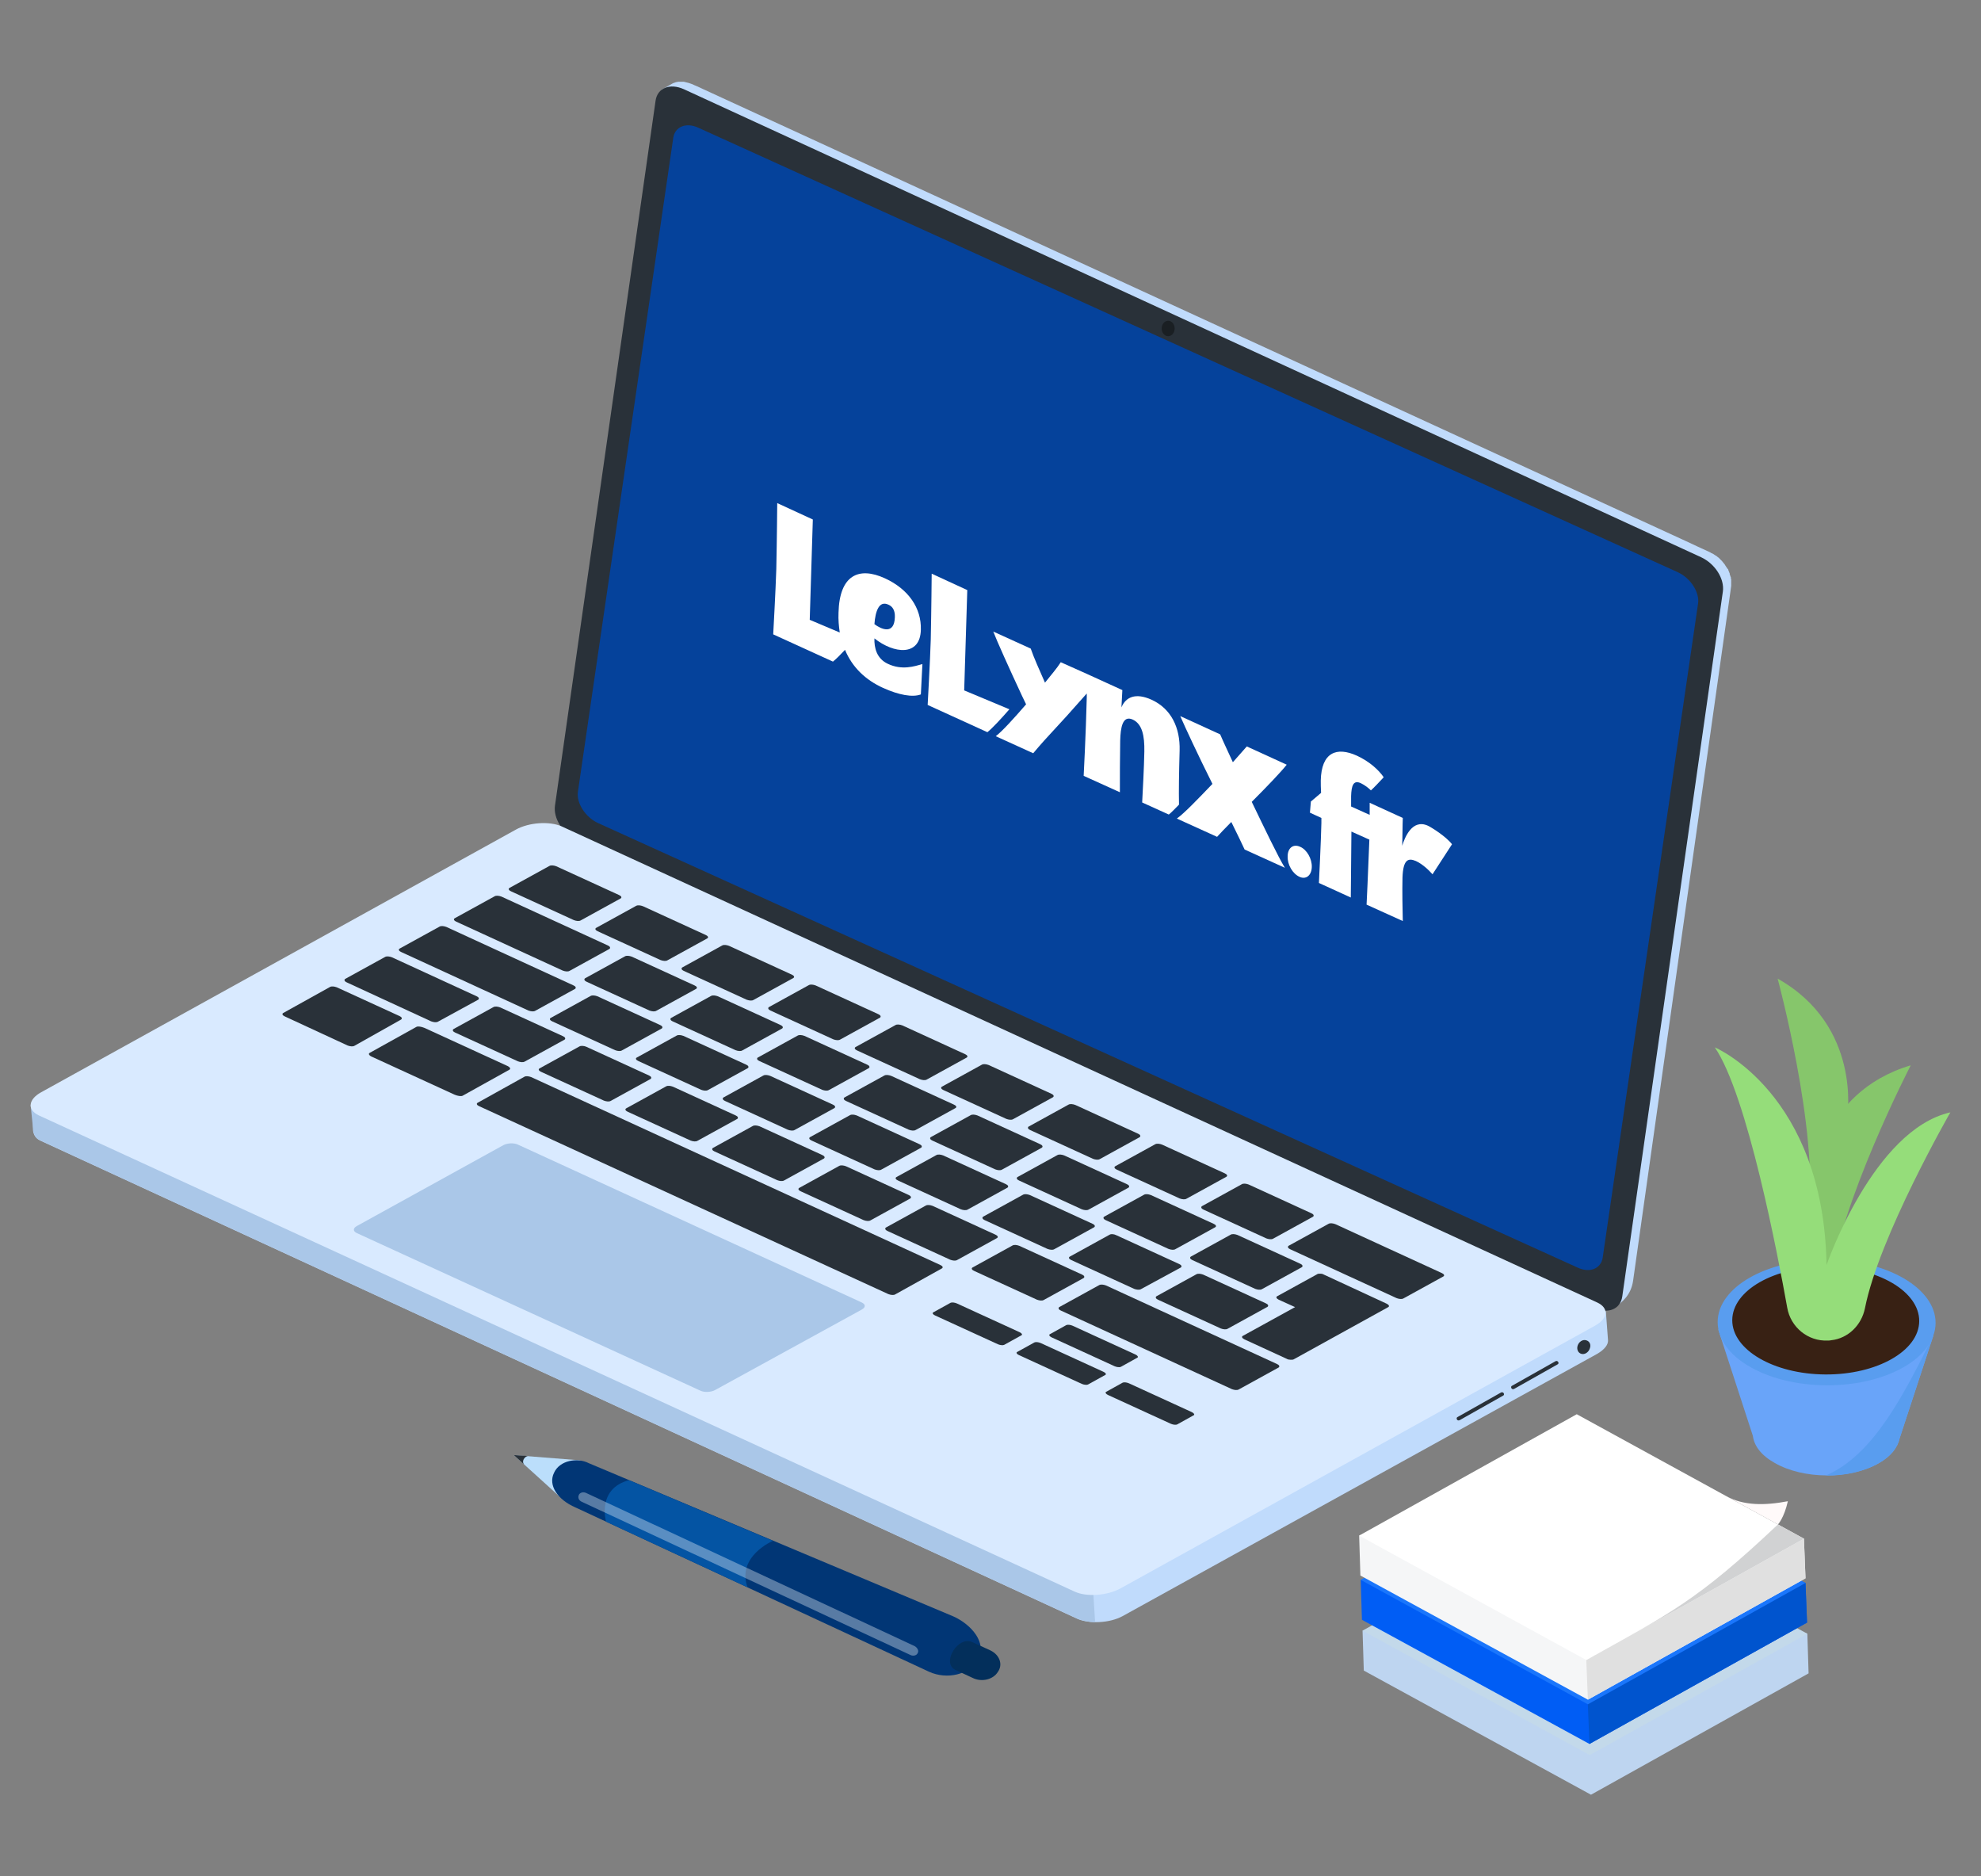 <?xml version="1.0" encoding="utf-8"?>
<!-- Generator: Adobe Illustrator 25.2.1, SVG Export Plug-In . SVG Version: 6.00 Build 0)  -->
<!DOCTYPE svg PUBLIC "-//W3C//DTD SVG 1.1//EN" "http://www.w3.org/Graphics/SVG/1.1/DTD/svg11.dtd">
<svg version="1.1" id="Calque_1" xmlns:x="http://ns.adobe.com/Extensibility/1.0/" xmlns:i="http://ns.adobe.com/AdobeIllustrator/10.0/" xmlns:graph="http://ns.adobe.com/Graphs/1.0/"
	 xmlns="http://www.w3.org/2000/svg" xmlns:xlink="http://www.w3.org/1999/xlink" x="0px" y="0px" viewBox="0 0 640 606"
	 style="enable-background:new 0 0 640 606;" xml:space="preserve">
<rect x="0" y="0" width="640" height="606" fill="#808080" stroke="none"/>
<style type="text/css">
	.st0{fill:#1B57A5;}
	.st1{fill:#005DF5;}
	.st2{fill:#293339;}
	.st3{fill:#55AAF8;}
	.st4{fill:#1456A4;}
	.st5{fill:#293239;}
	.st6{fill:#005ADD;}
	.st7{fill:#FFFFFF;}
	.st8{fill:#F79C43;}
	.st9{fill:none;}
	.st10{fill:#004DAA;}
	.st11{fill:#163D60;}
	.st12{fill:#113C60;}
	.st13{fill:#004EBF;}
	.st14{fill:#49AAF2;}
	.st15{fill:#39A2EA;}
	.st16{fill:#108FDD;}
	.st17{fill:#1C8FE5;}
	.st18{fill:#32A4EA;}
	.st19{fill:#C9C9C9;}
	.st20{fill:#07439B;}
	.st21{fill:#E9F0FF;}
	.st22{fill:#033A7C;}
	.st23{fill:#18437F;}
	.st24{fill:#4F5154;}
	.st25{fill:#FFCBB6;}
	.st26{fill:#121619;}
	.st27{fill:#313435;}
	.st28{fill:#FF8066;}
	.st29{fill:#946262;}
	.st30{fill:#F7C1AD;}
	.st31{fill:#7C7C7C;}
	.st32{fill:#8BD16D;}
	.st33{fill:#69A4F9;}
	.st34{fill:#599DEF;}
	.st35{fill:#382114;}
	.st36{fill:#95DD7A;}
	.st37{fill:#A8C9ED;}
	.st38{fill:#EBF3FF;}
	.st39{fill:none;stroke:#FFFFFF;stroke-width:2.832;stroke-miterlimit:10;}
	.st40{fill:#E6F0FF;}
	.st41{fill:#6899E3;}
	.st42{fill:#DE6C6C;}
	.st43{fill:#EAF0F9;}
	.st44{fill:#C0C6CE;}
	.st45{fill:#C49174;}
	.st46{fill:#232728;}
	.st47{fill:#ACAFF2;}
	.st48{fill:#424649;}
	.st49{fill:#359FEF;}
	.st50{fill:#B78369;}
	.st51{fill:#00307D;}
	.st52{fill:#FDFDFD;}
	.st53{fill:#76B3E5;}
	.st54{fill:#BED5F0;}
	.st55{fill:none;stroke:#C9C9C9;stroke-linecap:round;stroke-linejoin:round;stroke-miterlimit:10;}
	.st56{fill:none;stroke:#FFFFFF;stroke-linecap:round;stroke-linejoin:round;stroke-miterlimit:10;}
	.st57{fill:#936262;}
	.st58{fill:#B78369;stroke:#B78369;stroke-width:0.25;stroke-miterlimit:10;}
	.st59{fill:#313435;stroke:#313435;stroke-width:0.25;stroke-miterlimit:10;}
	.st60{fill:#86C66B;}
	.st61{fill:#C0DBFC;}
	.st62{fill:#293139;}
	.st63{fill:#05429B;}
	.st64{fill:#AAC7E8;}
	.st65{fill:#D9EAFF;}
	.st66{fill:#1A1F23;}
	.st67{fill:#BBDEFB;}
	.st68{fill:#013675;}
	.st69{fill:#032F5B;}
	.st70{fill:#0454A3;}
	.st71{opacity:0.34;fill:#FFFFFF;}
	.st72{fill:#C3D9EA;}
	.st73{fill:#0054CE;}
	.st74{fill:#1A76FC;}
	.st75{fill:#F5F6F7;}
	.st76{fill:#E0E0E0;}
	.st77{fill:#D1D2D3;}
	.st78{fill:#FFFAFA;}
	.st79{fill:#3E4A56;}
	.st80{clip-path:url(#SVGID_2_);}
	.st81{clip-path:url(#SVGID_4_);fill:#BBDEFB;}
	.st82{clip-path:url(#SVGID_6_);}
	.st83{clip-path:url(#SVGID_8_);fill:#293139;}
	.st84{clip-path:url(#SVGID_10_);}
	.st85{clip-path:url(#SVGID_12_);fill:#013675;}
	.st86{clip-path:url(#SVGID_14_);}
	.st87{clip-path:url(#SVGID_16_);fill:#032F5B;}
	.st88{clip-path:url(#SVGID_18_);}
	.st89{clip-path:url(#SVGID_20_);fill:#0454A3;}
	.st90{clip-path:url(#SVGID_22_);}
	.st91{clip-path:url(#SVGID_24_);fill:#FFFFFF;}
	.st92{clip-path:url(#SVGID_26_);}
	.st93{clip-path:url(#SVGID_28_);fill:#BED5F0;}
	.st94{clip-path:url(#SVGID_30_);}
	.st95{clip-path:url(#SVGID_32_);fill:#A4BFD8;}
	.st96{clip-path:url(#SVGID_34_);}
	.st97{clip-path:url(#SVGID_36_);fill:#C3D9EA;}
	.st98{clip-path:url(#SVGID_38_);}
	.st99{clip-path:url(#SVGID_40_);fill:#005DF5;}
	.st100{clip-path:url(#SVGID_42_);}
	.st101{clip-path:url(#SVGID_44_);fill:#0054CE;}
	.st102{clip-path:url(#SVGID_46_);}
	.st103{clip-path:url(#SVGID_48_);fill:#1A76FC;}
	.st104{clip-path:url(#SVGID_50_);}
	.st105{clip-path:url(#SVGID_52_);fill:#F5F6F7;}
	.st106{clip-path:url(#SVGID_54_);}
	.st107{clip-path:url(#SVGID_56_);fill:#E0E0E0;}
	.st108{clip-path:url(#SVGID_58_);}
	.st109{clip-path:url(#SVGID_60_);fill:#FFFFFF;}
	.st110{clip-path:url(#SVGID_62_);}
	.st111{clip-path:url(#SVGID_64_);fill:#D1D2D3;}
	.st112{fill:#EBF5FF;}
	.st113{fill:#D0E4F7;}
	.st114{fill:#B9D3ED;}
	.st115{fill:#104FC1;}
	.st116{fill:#316CE6;}
	.st117{fill:#A9D4FC;}
	.st118{fill:#2D62D1;}
	.st119{fill:#3E50B5;}
	.st120{fill:#E8EEFA;}
	.st121{fill:#0045A8;}
	.st122{fill:#044696;}
	.st123{fill:#F95D5D;}
	.st124{fill:#FFC931;}
	.st125{fill:#2CCE75;}
	.st126{fill:#F7F3F0;}
	.st127{fill:#191E23;}
	.st128{fill:#0A110D;}
	.st129{fill:#181B23;}
	.st130{fill:#182921;}
	.st131{fill:#0F2561;}
	.st132{fill:#3A96DB;}
	.st133{fill:#E0EEFF;}
	.st134{fill:#13261E;}
	.st135{fill:#FF5E3B;}
	.st136{fill:#F24620;}
	.st137{fill:#FF8166;}
	.st138{fill:none;stroke:#005DF5;stroke-width:8;stroke-linecap:round;stroke-linejoin:round;stroke-miterlimit:10;}
	.st139{fill:#EAB3A2;}
	.st140{fill:#EAEAEA;}
	.st141{fill:#F8FBFF;}
	.st142{fill:#F0F1F2;}
	.st143{fill:#E5E5E5;}
	.st144{fill:#E0A696;}
	.st145{fill:#CE9E7E;}
	.st146{fill:#BAD4F5;}
	.st147{fill:#BF8E73;}
	.st148{fill:#A9C8EA;}
	.st149{fill:#BC896D;}
	.st150{fill:#232526;}
	.st151{fill:#012C56;}
	.st152{fill:none;stroke:#B78369;stroke-width:0.5;stroke-linecap:round;stroke-linejoin:round;stroke-miterlimit:10;}
	.st153{fill:none;stroke:#313435;stroke-width:0.5;stroke-linecap:round;stroke-linejoin:round;stroke-miterlimit:10;}
	.st154{fill:#FFCE43;}
	.st155{fill:#F7890F;}
	.st156{clip-path:url(#SVGID_66_);fill:none;stroke:#FFFFFF;stroke-width:2;stroke-miterlimit:10;}
	.st157{opacity:0.74;fill:#033A7C;}
	.st158{fill:#D9E5F9;}
	.st159{fill:#F1F6FE;}
	.st160{fill:#00E09B;}
	.st161{enable-background:new    ;}
	.st162{clip-path:url(#SVGID_68_);}
	.st163{fill:#151616;}
	.st164{fill:#0D0F0F;}
	.st165{fill:#FFA727;}
	.st166{fill:#FFC524;}
	.st167{fill:#F2C97B;}
	.st168{fill:#FFB575;}
	.st169{fill:none;stroke:#FFD482;stroke-linecap:round;stroke-linejoin:round;stroke-miterlimit:10;}
	.st170{fill:#E69357;}
	.st171{fill:#FFDC8F;}
	.st172{fill:#F9BFAC;}
	.st173{clip-path:url(#SVGID_70_);enable-background:new    ;}
	.st174{fill:#0C1D4B;}
	.st175{clip-path:url(#SVGID_72_);enable-background:new    ;}
	.st176{fill:#0C1D4C;}
	.st177{clip-path:url(#SVGID_74_);enable-background:new    ;}
	.st178{fill:#0C1E4E;}
	.st179{clip-path:url(#SVGID_76_);enable-background:new    ;}
	.st180{fill:#0D2052;}
	.st181{clip-path:url(#SVGID_78_);enable-background:new    ;}
	.st182{clip-path:url(#SVGID_80_);enable-background:new    ;}
	.st183{clip-path:url(#SVGID_82_);enable-background:new    ;}
	.st184{clip-path:url(#SVGID_84_);enable-background:new    ;}
	.st185{clip-path:url(#SVGID_86_);enable-background:new    ;}
	.st186{clip-path:url(#SVGID_88_);enable-background:new    ;}
	.st187{clip-path:url(#SVGID_90_);enable-background:new    ;}
	.st188{clip-path:url(#SVGID_92_);enable-background:new    ;}
	.st189{clip-path:url(#SVGID_94_);enable-background:new    ;}
	.st190{clip-path:url(#SVGID_96_);enable-background:new    ;}
	.st191{fill:#858585;}
	.st192{fill:#868686;}
	.st193{fill:#909090;}
	.st194{fill:#F7F9FD;}
	.st195{clip-path:url(#SVGID_102_);enable-background:new    ;}
	.st196{opacity:0.51;}
	.st197{clip-path:url(#SVGID_104_);enable-background:new    ;}
	.st198{fill:#BBE1F9;}
	.st199{clip-path:url(#SVGID_106_);enable-background:new    ;}
	.st200{fill:#E3F1FF;}
	.st201{clip-path:url(#SVGID_108_);enable-background:new    ;}
	.st202{clip-path:url(#SVGID_110_);enable-background:new    ;}
	.st203{clip-path:url(#SVGID_112_);enable-background:new    ;}
	.st204{clip-path:url(#SVGID_114_);enable-background:new    ;}
	.st205{fill:#DD4343;}
	.st206{fill:#FF6969;}
	.st207{fill:#FFA9A9;}
	.st208{fill:#519AF2;}
	.st209{fill:none;stroke:#F7C1AD;stroke-linecap:round;stroke-linejoin:round;stroke-miterlimit:10;}
	.st210{fill:none;stroke:#313435;stroke-linecap:round;stroke-linejoin:round;stroke-miterlimit:10;}
	.st211{fill:none;stroke:#E0A696;stroke-linecap:round;stroke-linejoin:round;stroke-miterlimit:10;}
	.st212{fill:#F49A9A;}
	.st213{fill:#F2F0F0;}
	.st214{clip-path:url(#SVGID_116_);}
	.st215{fill:#F74B4B;}
	.st216{fill:#040405;}
	.st217{fill:#E8E8E8;}
	.st218{fill:#FEBDC5;}
	.st219{fill:#E3A9B0;}
	.st220{fill:#022F5B;}
	.st221{fill:#D1D1D1;}
	.st222{fill:#3D464C;}
	.st223{fill:#C8CACC;}
	.st224{fill:#3EC688;}
</style>
<g>
	<g>
		<g>
			<path class="st33" d="M624.6,431.4l-69.5-2l11.2,34.4c0.4,3.2,2.7,6.3,7,8.7c9.3,5.4,24.4,5.4,33.7,0.1c3.9-2.2,6.1-5.1,6.7-8
				l0,0L624.6,431.4z"/>
			<path class="st34" d="M624.6,431.4c-9.6,19.2-19.3,38.5-34.7,45.2c6.2,0.1,12.4-1.3,17.1-4c3.9-2.2,6.1-5.1,6.7-8l0,0
				L624.6,431.4z"/>
			
				<ellipse transform="matrix(5.422337e-03 -1 1 5.422337e-03 159.726 1014.939)" class="st34" cx="590.1" cy="427.2" rx="20.3" ry="35.2"/>
			
				<ellipse transform="matrix(5.424146e-03 -1 1 5.424146e-03 160.14 1014.041)" class="st35" cx="589.8" cy="426.5" rx="17.4" ry="30.2"/>
		</g>
		<g>
			<path class="st60" d="M591.1,416.2c3-27.3,26.2-72.1,26.2-72.1c-29.9,8.9-31.8,38.4-31.8,38.4L591.1,416.2z"/>
			<path class="st60" d="M584.3,392.1c3.2-27.2-10-76-10-76c27.2,15.3,22.5,44.5,22.5,44.5L584.3,392.1z"/>
			<path class="st36" d="M630.1,359.3c-24.9,5.6-40,49.3-40,49.3l0,0.1c-0.9-55.6-36.1-70.4-36.1-70.4
				c10.5,15.3,20.4,67.3,23.4,84.1c1.1,6.3,6.7,10.9,13.1,10.6c0.4,0,0.7,0,1.1-0.1c5.5-0.6,9.8-4.9,10.9-10.3
				C607.1,399.3,630.1,359.3,630.1,359.3z"/>
		</g>
	</g>
	<g>
		<path class="st61" d="M213.9,28.9l-1.7,2.6c0,0,0,0,0.1,0c0.2,0,0.5,0.1,0.8,0.2c0,0,0.1,0,0.1,0c0.3,0.1,0.5,0.2,0.8,0.3
			c0.1,0,0.2,0.1,0.3,0.1c0.1,0,0.2,0.1,0.3,0.1l1.8,0.8l319.1,146.7l-0.3,0.2c0,0,8.4,3.5,8.5,3.5c0.1,0.1,0.2,0.1,0.3,0.2
			c0.1,0.1,0.2,0.1,0.3,0.2c0.1,0.1,0.2,0.1,0.3,0.2c0,0,0.1,0.1,0.1,0.1c0.2,0.1,0.3,0.2,0.5,0.4h0c0,0,0,0,0,0
			c0.2,0.1,0.3,0.3,0.5,0.4c0,0,0,0,0.1,0c0.2,0.1,0.3,0.3,0.5,0.4c0,0,0,0,0.1,0.1c0.1,0.1,0.3,0.3,0.4,0.4c0,0,0,0,0.1,0.1
			c0.1,0.1,0.3,0.3,0.4,0.4c0.1,0.1,0.1,0.2,0.2,0.2c0.1,0.1,0.2,0.2,0.2,0.3c0.1,0.1,0.2,0.2,0.3,0.3c0.1,0.1,0.1,0.1,0.2,0.2
			c0,0.1,0.1,0.1,0.1,0.2c0.1,0.1,0.2,0.2,0.2,0.3c0,0,0,0.1,0.1,0.1c0.1,0.2,0.2,0.3,0.3,0.5c0,0,0,0,0,0c0.1,0.2,0.2,0.3,0.3,0.5
			c0,0,0,0,0,0.1c0.1,0.2,0.2,0.3,0.2,0.5c0,0,0,0,0,0.1c0.1,0.2,0.1,0.3,0.2,0.5c0,0,0,0.1,0,0.1c0.1,0.2,0.1,0.3,0.2,0.5
			c0,0,0,0.1,0,0.1c0.1,0.2,0.1,0.3,0.1,0.5c0,0,0,0.1,0,0.1c0,0.2,0.1,0.3,0.1,0.5c0,0,0,0,0,0.1c0,0.2,0.1,0.4,0.1,0.5
			c0,0.1,0,0.2,0,0.3c0,0.1,0,0.2,0,0.3c0,0.1,0,0.2,0,0.3c0,0.1,0,0.2,0,0.3c0,0.1,0,0.2,0,0.3c0,0.1,0,0.2,0,0.3
			c0,0,0,0.2-0.1,0.5l-3.6,26c0,0,0,0-0.1,0c0,0-1.8-0.8-1.8-0.8l-9.5,4.9c0,0,2.4,1.1,2.5,1.1c0.1,0.1,0.2,0.1,0.3,0.2
			c0.1,0.1,0.2,0.1,0.3,0.2c0.1,0.1,0.2,0.1,0.3,0.2c0,0,0.1,0.1,0.1,0.1c0.2,0.1,0.3,0.2,0.5,0.4h0l0,0c0.2,0.1,0.3,0.3,0.5,0.4
			c0,0,0,0,0.1,0c0.2,0.1,0.3,0.3,0.5,0.4c0,0,0,0,0.1,0.1c0.1,0.1,0.3,0.3,0.4,0.4c0,0,0,0,0.1,0.1c0.1,0.1,0.3,0.3,0.4,0.4
			c0.1,0.1,0.1,0.2,0.2,0.2c0.1,0.1,0.2,0.2,0.2,0.3c0.1,0.1,0.2,0.2,0.3,0.3c0.1,0.1,0.1,0.1,0.2,0.2c0,0.1,0.1,0.1,0.1,0.2
			c0.1,0.1,0.2,0.2,0.2,0.3c0,0,0,0.1,0.1,0.1c0.1,0.2,0.2,0.3,0.3,0.5c0,0,0,0,0,0c0.1,0.2,0.2,0.3,0.3,0.5c0,0,0,0,0,0.1
			c0.1,0.2,0.2,0.3,0.2,0.5c0,0,0,0,0,0.1c0.1,0.2,0.1,0.3,0.2,0.5c0,0,0,0.1,0,0.1c0.1,0.2,0.1,0.3,0.2,0.5c0,0,0,0.1,0,0.1
			c0.1,0.2,0.1,0.3,0.1,0.5c0,0,0,0.1,0,0.1c0,0.2,0.1,0.3,0.1,0.5c0,0,0,0,0,0.1c0,0.2,0.1,0.4,0.1,0.5c0,0.1,0,0.2,0,0.3
			c0,0.1,0,0.2,0,0.3c0,0.1,0,0.2,0,0.3c0,0.1,0,0.2,0,0.3c0,0.1,0,0.1,0,0.2l-19.6,140.6c-0.1,0.9-3.7,6.5-2.8,6l2.3-1.8l-5.4,38.4
			c-0.1,0.9,0.3,3.8,1.1,3.3l2.5-0.9c1.9-1.5,4.9-3.6,5.6-8.4L559,191.4c0.1-0.9,0.3-2.2,0.3-2.2c0-0.1,0-0.2,0-0.3
			c0-0.1,0-0.2,0-0.2c0,0,0,0,0,0c0,0,0,0,0,0c0,0,0-0.1,0-0.1c0-0.1,0-0.2,0-0.3c0-0.1,0-0.2,0-0.3c0,0,0,0,0,0c0,0,0,0,0,0
			c0-0.1,0-0.2,0-0.3c0-0.1,0-0.2,0-0.3c0,0,0,0,0,0s0,0,0,0c0-0.1,0-0.1,0-0.2c0-0.1,0-0.2-0.1-0.3c0,0,0-0.1,0-0.1c0,0,0,0,0-0.1
			c0,0,0-0.1,0-0.1c0-0.1,0-0.2-0.1-0.3c0-0.1-0.1-0.2-0.1-0.3c0,0,0,0,0,0c0,0,0,0,0,0c0-0.1-0.1-0.2-0.1-0.3
			c0-0.1-0.1-0.2-0.1-0.3c0,0,0-0.1,0-0.1c0,0,0,0,0-0.1c0-0.1,0-0.1-0.1-0.2c0-0.1-0.1-0.2-0.1-0.3c0-0.1-0.1-0.1-0.1-0.2
			c0,0,0,0,0,0c0,0,0,0,0,0c0-0.1-0.1-0.2-0.1-0.3c0-0.1-0.1-0.2-0.1-0.3c0,0,0-0.1-0.1-0.1c0,0,0,0,0,0c0,0,0-0.1-0.1-0.1
			c-0.1-0.1-0.1-0.2-0.2-0.3c-0.1-0.1-0.1-0.2-0.2-0.3c0,0,0,0,0,0c0,0,0,0,0,0c-0.1-0.1-0.1-0.2-0.2-0.3c-0.1-0.1-0.1-0.2-0.2-0.3
			c0-0.1-0.1-0.1-0.1-0.2c0,0,0-0.1-0.1-0.1c-0.1-0.1-0.2-0.3-0.3-0.4c0,0-0.1-0.1-0.1-0.1c0,0,0,0,0,0c-0.1-0.2-0.3-0.3-0.4-0.5
			c0,0,0,0-0.1-0.1c0,0,0,0-0.1-0.1c-0.1-0.1-0.1-0.1-0.2-0.2c-0.1-0.1-0.2-0.2-0.3-0.3c0,0-0.1-0.1-0.1-0.1c0,0,0,0-0.1-0.1
			c0,0-0.1-0.1-0.1-0.1c-0.1-0.1-0.2-0.2-0.3-0.2c-0.1-0.1-0.1-0.1-0.2-0.2c0,0,0,0,0,0c0,0,0,0,0,0c-0.1-0.1-0.2-0.2-0.3-0.2
			c-0.1-0.1-0.2-0.2-0.3-0.2c0,0,0,0,0,0c0,0,0,0,0,0c-0.1-0.1-0.2-0.1-0.3-0.2c-0.1-0.1-0.2-0.1-0.3-0.2c0,0,0,0,0,0c0,0,0,0,0,0
			c-0.1-0.1-0.2-0.1-0.2-0.1c-0.1-0.1-0.2-0.1-0.3-0.2c0,0-0.1,0-0.1,0l0,0c-0.1,0-0.1-0.1-0.2-0.1c-0.1-0.1-0.2-0.1-0.3-0.2
			c0,0-7.9-3.6-8-3.7l0,0L224.8,27.7h0c0,0,0,0,0,0l-0.5-0.2l0,0c-0.4-0.2-0.8-0.4-0.9-0.4c-0.1,0-0.2-0.1-0.3-0.1
			c-0.1,0-0.2-0.1-0.3-0.1c-0.1,0-0.2-0.1-0.3-0.1c-0.1,0-0.2-0.1-0.4-0.1c-0.1,0-0.2-0.1-0.4-0.1c-0.1,0-0.2-0.1-0.4-0.1
			c0,0,0,0,0,0l0,0c0,0,0,0,0,0c-0.1,0-0.2,0-0.3-0.1c-0.1,0-0.1,0-0.2,0c0,0-0.1,0-0.1,0c0,0-0.1,0-0.1,0c-0.1,0-0.3,0-0.4,0
			c0,0,0,0,0,0c0,0,0,0,0,0c-0.2,0-0.3,0-0.5,0c0,0,0,0-0.1,0c-0.1,0-0.1,0-0.2,0c-0.1,0-0.2,0-0.2,0c0,0,0,0-0.1,0
			c-0.1,0-0.2,0-0.3,0.1c-0.1,0-0.1,0-0.2,0c0,0,0,0,0,0c-0.2,0-0.4,0.1-0.6,0.2c0,0,0,0,0,0c0,0,0,0-0.1,0
			c-0.3,0.1-0.5,0.2-0.7,0.3"/>
		<g>
			<path class="st62" d="M549.6,180c4.5,2.1,7.6,7,7,11.1l-32.5,227.7c-0.6,4.1-4.6,5.7-9.1,3.7L186.3,271.3c-4.5-2.1-7.6-7-7-11.1
				l32.5-227.7c0.6-4.1,4.6-5.7,9.1-3.7L549.6,180z"/>
		</g>
		<g>
			<g>
				<g>
					<path class="st63" d="M542.2,184.9c4,1.9,6.9,6.4,6.4,10l-30.8,211.2c-0.5,3.7-4.2,5.2-8.2,3.3L193.1,265.8
						c-4-1.9-6.9-6.4-6.4-10l30.8-211.2c0.5-3.7,4.2-5.2,8.2-3.3L542.2,184.9z"/>
				</g>
			</g>
		</g>
		<path class="st61" d="M519.5,432.9l-0.7-9.4l-12.1,5.6l-2.9-5.3L182.2,275.9c-3.9-1.8-11.4-1.3-15.7,1.1L33.3,350.3l-0.1-1.9
			l-20.3,9.5l-2.4-2.1l0.2,9.5c0,0,0,0,0,0.1c0.4,1.8,1.2,2.5,2.5,3.1l334.7,154.3c3.9,1.8,10.6,1.5,14.8-0.8l153.3-84.7
			C518.4,435.9,519.6,434.3,519.5,432.9L519.5,432.9z"/>
		<path class="st64" d="M182.2,275.9c-3.9-1.8-11.4-1.3-15.7,1.1L33.3,350.3l-0.1-1.9l-19.1,4.1L9.9,357l0.8,7.8
			c0,0.5,0.1,0.9,0.3,1.4c0.5,1.2,1.2,1.8,2.3,2.3l334.7,154.3c1.6,0.7,3.7,1.1,5.8,1.2l-5.4-84.7
			C350.6,437.9,182.2,275.9,182.2,275.9z"/>
		<path class="st65" d="M347.2,514.1L12.6,360.3c-3.9-1.8-3.5-5.2,0.7-7.5l153.3-84.8c4.3-2.4,10.9-2.8,14.8-1.1l334.6,153.8
			c3.9,1.8,3.5,5.2-0.7,7.5L362.1,513C357.8,515.4,351.1,515.9,347.2,514.1z"/>
		<g>
			<g>
				<g>
					<path class="st62" d="M187.6,297.3c-0.5,0.3-1.4,0.2-2.2-0.1l-20.3-9.3c-0.7-0.3-1-0.8-0.5-1.1l12.9-7.1
						c0.5-0.3,1.4-0.2,2.2,0.1l20.3,9.3c0.7,0.3,1,0.8,0.5,1.1L187.6,297.3z"/>
					<path class="st62" d="M212,326.5c-0.5,0.3-1.4,0.2-2.2-0.1l-20.3-9.3c-0.7-0.3-0.9-0.8-0.5-1.1l12.9-7.1
						c0.5-0.3,1.4-0.2,2.2,0.1l20.3,9.3c0.7,0.3,1,0.8,0.5,1.1L212,326.5z"/>
					<path class="st62" d="M200.9,339.3c-0.5,0.3-1.4,0.2-2.2-0.1l-20.3-9.3c-0.7-0.3-1-0.8-0.5-1.1l12.9-7.1
						c0.5-0.3,1.4-0.2,2.2,0.1l20.3,9.3c0.7,0.3,0.9,0.8,0.5,1.1L200.9,339.3z"/>
					<path class="st62" d="M169.5,342.9c-0.5,0.3-1.4,0.2-2.2-0.1l-20.3-9.3c-0.7-0.3-0.9-0.8-0.5-1.1l12.9-7.1
						c0.5-0.3,1.4-0.2,2.2,0.1l20.3,9.3c0.7,0.3,0.9,0.8,0.5,1.1L169.5,342.9z"/>
					<path class="st62" d="M114.5,337.8c-0.5,0.3-1.4,0.2-2.2-0.1L92,328.3c-0.7-0.3-1-0.8-0.5-1.1l15.1-8.4
						c0.5-0.3,1.4-0.2,2.2,0.1l20.3,9.3c0.7,0.3,0.9,0.8,0.5,1.1L114.5,337.8z"/>
					<path class="st62" d="M149.5,353.9c-0.5,0.3-1.6,0.1-2.6-0.3l-26.6-12.2c-1-0.4-1.4-1-0.9-1.3l15.1-8.4
						c0.5-0.3,1.6-0.1,2.6,0.3l26.6,12.2c1,0.4,1.4,1,0.9,1.3L149.5,353.9z"/>
					<path class="st62" d="M324.4,434.4c-0.4,0.2-1.3,0.1-2-0.2l-20.3-9.3c-0.7-0.3-1-0.8-0.6-1l5.6-3.1c0.4-0.2,1.3-0.1,2,0.2
						l20.3,9.3c0.7,0.3,1,0.8,0.6,1L324.4,434.4z"/>
					<path class="st62" d="M351.5,447.2c-0.4,0.2-1.3,0.1-2-0.2l-20.3-9.3c-0.7-0.3-1-0.8-0.6-1l5.6-3.1c0.4-0.2,1.3-0.1,2,0.2
						l20.3,9.3c0.7,0.3,1,0.8,0.6,1L351.5,447.2z"/>
					<path class="st62" d="M380.3,460.1c-0.4,0.2-1.3,0.1-2-0.2l-20.3-9.3c-0.7-0.3-1-0.8-0.7-1l5.4-3c0.4-0.2,1.3-0.1,2,0.2
						l20.3,9.3c0.7,0.3,1,0.8,0.7,1L380.3,460.1z"/>
					<path class="st62" d="M362.1,441.5c-0.4,0.2-1.3,0.1-2-0.2l-20.3-9.3c-0.7-0.3-1-0.8-0.7-1l5.4-3c0.4-0.2,1.3-0.1,2,0.2
						l20.3,9.3c0.7,0.3,1,0.8,0.7,1L362.1,441.5z"/>
					<path class="st62" d="M289.2,418.1c-0.5,0.3-1.4,0.2-2.2-0.1l-132.2-60.7c-0.7-0.3-1-0.8-0.5-1.1l15.1-8.4
						c0.5-0.3,1.4-0.2,2.2,0.1l132.2,60.7c0.7,0.3,1,0.8,0.5,1.1L289.2,418.1z"/>
					<path class="st62" d="M145.8,349.7c0,0-0.1,0-0.2,0l-15.5-7.1c-0.1,0-0.1-0.1-0.1-0.1l0.9-0.5c0,0,0.1,0,0.2,0l15.5,7.1
						c0.1,0,0.1,0.1,0.1,0.1L145.8,349.7z"/>
					<path class="st62" d="M105.9,329.9c0,0-0.1,0-0.1,0l-6.6-3c0,0,0,0,0-0.1l0.9-0.5c0,0,0.1,0,0.1,0l6.6,3c0,0,0,0,0,0.1
						L105.9,329.9z"/>
					<path class="st62" d="M197.3,355.6c-0.5,0.3-1.4,0.2-2.2-0.1l-20.3-9.3c-0.7-0.3-1-0.8-0.5-1.1l12.9-7.1
						c0.5-0.3,1.5-0.2,2.2,0.1l20.3,9.3c0.7,0.3,0.9,0.8,0.5,1.1L197.3,355.6z"/>
					<path class="st62" d="M225.3,368.5c-0.5,0.3-1.4,0.2-2.2-0.1l-20.3-9.3c-0.7-0.3-1-0.8-0.5-1.1l12.9-7.1
						c0.5-0.3,1.4-0.2,2.2,0.1l20.3,9.3c0.7,0.3,0.9,0.8,0.5,1.1L225.3,368.5z"/>
					<path class="st62" d="M253.3,381.3c-0.5,0.3-1.4,0.2-2.2-0.1l-20.3-9.3c-0.7-0.3-0.9-0.8-0.5-1.1l12.9-7.1
						c0.5-0.3,1.4-0.2,2.2,0.1l20.3,9.3c0.7,0.3,0.9,0.8,0.5,1.1L253.3,381.3z"/>
					<path class="st62" d="M281.2,394.2c-0.5,0.3-1.4,0.2-2.2-0.1l-20.3-9.3c-0.7-0.3-1-0.8-0.5-1.1l12.9-7.1
						c0.5-0.3,1.4-0.2,2.2,0.1l20.3,9.3c0.7,0.3,0.9,0.8,0.5,1.1L281.2,394.2z"/>
					<path class="st62" d="M309.2,407c-0.5,0.3-1.4,0.2-2.2-0.1l-20.3-9.3c-0.7-0.3-0.9-0.8-0.5-1.1l12.9-7.1
						c0.5-0.3,1.4-0.2,2.2,0.1l20.3,9.3c0.7,0.3,1,0.8,0.5,1.1L309.2,407z"/>
					<path class="st62" d="M337.2,419.9c-0.5,0.3-1.4,0.2-2.2-0.1l-20.3-9.3c-0.7-0.3-1-0.8-0.5-1.1l12.9-7.1
						c0.5-0.3,1.4-0.2,2.2,0.1l20.3,9.3c0.7,0.3,0.9,0.8,0.5,1.1L337.2,419.9z"/>
					<path class="st62" d="M400.2,448.8c-0.5,0.3-1.4,0.2-2.2-0.1l-55.3-25.4c-0.7-0.3-0.9-0.8-0.5-1.1l12.9-7.1
						c0.5-0.3,1.4-0.2,2.2,0.1l55.3,25.4c0.7,0.3,0.9,0.8,0.5,1.1L400.2,448.8z"/>
					<path class="st62" d="M228.7,352.1c-0.5,0.3-1.4,0.2-2.2-0.1l-20.3-9.3c-0.7-0.3-1-0.8-0.5-1.1l12.9-7.1
						c0.5-0.3,1.4-0.2,2.2,0.1l20.3,9.3c0.7,0.3,0.9,0.8,0.5,1.1L228.7,352.1z"/>
					<path class="st62" d="M256.7,365c-0.5,0.3-1.4,0.2-2.2-0.1l-20.3-9.3c-0.7-0.3-0.9-0.8-0.5-1.1l12.9-7.1
						c0.5-0.3,1.4-0.2,2.2,0.1l20.3,9.3c0.7,0.3,0.9,0.8,0.5,1.1L256.7,365z"/>
					<path class="st62" d="M284.7,377.8c-0.5,0.3-1.4,0.2-2.2-0.1l-20.3-9.3c-0.7-0.3-1-0.8-0.5-1.1l12.9-7.1
						c0.5-0.3,1.4-0.2,2.2,0.1l20.3,9.3c0.7,0.3,0.9,0.8,0.5,1.1L284.7,377.8z"/>
					<path class="st62" d="M312.6,390.7c-0.5,0.3-1.4,0.2-2.2-0.1l-20.3-9.3c-0.7-0.3-1-0.8-0.5-1.1l12.9-7.1
						c0.5-0.3,1.4-0.2,2.2,0.1l20.3,9.3c0.7,0.3,0.9,0.8,0.5,1.1L312.6,390.7z"/>
					<path class="st62" d="M340.6,403.5c-0.5,0.3-1.4,0.2-2.2-0.1l-20.3-9.3c-0.7-0.3-0.9-0.8-0.5-1.1l12.9-7.1
						c0.5-0.3,1.4-0.2,2.2,0.1l20.3,9.3c0.7,0.3,0.9,0.8,0.5,1.1L340.6,403.5z"/>
					<path class="st62" d="M368.6,416.4c-0.5,0.3-1.4,0.2-2.2-0.1l-20.3-9.3c-0.7-0.3-1-0.8-0.5-1.1l12.9-7.1
						c0.5-0.3,1.4-0.2,2.2,0.2l20.3,9.3c0.7,0.3,0.9,0.8,0.5,1.1L368.6,416.4z"/>
					<path class="st62" d="M396.6,429.2c-0.5,0.3-1.4,0.2-2.2-0.1l-20.3-9.3c-0.7-0.3-0.9-0.8-0.5-1.1l12.9-7.1
						c0.5-0.3,1.4-0.2,2.2,0.1L409,421c0.7,0.3,0.9,0.8,0.5,1.1L396.6,429.2z"/>
					<path class="st62" d="M239.8,339.3c-0.5,0.3-1.4,0.2-2.2-0.1l-20.3-9.3c-0.7-0.3-0.9-0.8-0.5-1.1l12.9-7.1
						c0.5-0.3,1.4-0.2,2.2,0.1l20.3,9.3c0.7,0.3,0.9,0.8,0.5,1.1L239.8,339.3z"/>
					<path class="st62" d="M267.8,352.1c-0.5,0.3-1.4,0.2-2.2-0.1l-20.3-9.3c-0.7-0.3-0.9-0.8-0.5-1.1l12.9-7.1
						c0.5-0.3,1.4-0.2,2.2,0.1l20.3,9.3c0.7,0.3,0.9,0.8,0.5,1.1L267.8,352.1z"/>
					<path class="st62" d="M295.8,365c-0.5,0.3-1.4,0.2-2.2-0.1l-20.3-9.3c-0.7-0.3-0.9-0.8-0.5-1.1l12.9-7.1
						c0.5-0.3,1.4-0.2,2.2,0.1l20.3,9.3c0.7,0.3,1,0.8,0.5,1.1L295.8,365z"/>
					<path class="st62" d="M323.7,377.8c-0.5,0.3-1.4,0.2-2.2-0.1l-20.3-9.3c-0.7-0.3-0.9-0.8-0.5-1.1l12.9-7.1
						c0.5-0.3,1.4-0.2,2.2,0.1l20.3,9.3c0.7,0.3,0.9,0.8,0.5,1.1L323.7,377.8z"/>
					<path class="st62" d="M351.7,390.7c-0.5,0.3-1.4,0.2-2.2-0.1l-20.3-9.3c-0.7-0.3-0.9-0.8-0.5-1.1l12.9-7.1
						c0.5-0.3,1.4-0.2,2.2,0.1l20.3,9.3c0.7,0.3,0.9,0.8,0.5,1.1L351.7,390.7z"/>
					<path class="st62" d="M379.7,403.5c-0.5,0.3-1.4,0.2-2.2-0.1l-20.3-9.3c-0.7-0.3-0.9-0.8-0.5-1.1l12.9-7.1
						c0.5-0.3,1.4-0.2,2.2,0.1l20.3,9.3c0.7,0.3,1,0.8,0.5,1.1L379.7,403.5z"/>
					<path class="st62" d="M407.7,416.4c-0.5,0.3-1.4,0.2-2.2-0.1l-20.3-9.3c-0.7-0.3-0.9-0.8-0.5-1.1l12.9-7.1
						c0.5-0.3,1.4-0.2,2.2,0.1l20.3,9.3c0.7,0.3,0.9,0.8,0.5,1.1L407.7,416.4z"/>
					<path class="st62" d="M184,313.6c-0.5,0.3-1.4,0.2-2.2-0.1l-34.4-15.8c-0.7-0.3-1-0.8-0.5-1.1l12.9-7.1
						c0.5-0.3,1.4-0.2,2.2,0.1l34.4,15.8c0.7,0.3,0.9,0.8,0.5,1.1L184,313.6z"/>
					<path class="st62" d="M453.4,419.4c-0.5,0.3-1.4,0.2-2.2-0.1l-34.4-15.8c-0.7-0.3-0.9-0.8-0.5-1.1l12.9-7.1
						c0.5-0.3,1.4-0.2,2.2,0.1l34.4,15.8c0.7,0.3,1,0.8,0.5,1.1L453.4,419.4z"/>
					<path class="st62" d="M172.9,326.5c-0.5,0.3-1.4,0.2-2.2-0.1l-41.1-18.9c-0.7-0.3-1-0.8-0.5-1.1l12.9-7.1
						c0.5-0.3,1.4-0.2,2.2,0.1l41.1,18.9c0.7,0.3,0.9,0.8,0.5,1.1L172.9,326.5z"/>
					<path class="st62" d="M141.5,330c-0.5,0.3-1.4,0.2-2.2-0.1L112,317.3c-0.7-0.3-0.9-0.8-0.5-1.1l12.9-7.1
						c0.5-0.3,1.4-0.2,2.2,0.1l27.4,12.6c0.7,0.3,0.9,0.8,0.5,1.1L141.5,330z"/>
					<path class="st62" d="M215.6,310.2c-0.5,0.3-1.4,0.2-2.2-0.1l-20.3-9.3c-0.7-0.3-1-0.8-0.5-1.1l12.9-7.1
						c0.5-0.3,1.4-0.2,2.2,0.1L228,302c0.7,0.3,1,0.8,0.5,1.1L215.6,310.2z"/>
					<path class="st62" d="M243.4,323c-0.5,0.3-1.4,0.2-2.2-0.1l-20.3-9.3c-0.7-0.3-0.9-0.8-0.5-1.1l12.9-7.1
						c0.5-0.3,1.4-0.2,2.2,0.1l20.3,9.3c0.7,0.3,1,0.8,0.5,1.1L243.4,323z"/>
					<path class="st62" d="M271.4,335.8c-0.5,0.3-1.4,0.2-2.2-0.1l-20.3-9.3c-0.7-0.3-0.9-0.8-0.5-1.1l12.9-7.1
						c0.5-0.3,1.4-0.2,2.2,0.1l20.3,9.3c0.7,0.3,0.9,0.8,0.5,1.1L271.4,335.8z"/>
					<path class="st62" d="M299.4,348.7c-0.5,0.3-1.4,0.2-2.2-0.1l-20.3-9.3c-0.7-0.3-1-0.8-0.5-1.1l12.9-7.1
						c0.5-0.3,1.4-0.2,2.2,0.1l20.3,9.3c0.7,0.3,1,0.8,0.5,1.1L299.4,348.7z"/>
					<path class="st62" d="M327.3,361.5c-0.5,0.3-1.4,0.2-2.2-0.1l-20.3-9.3c-0.7-0.3-1-0.8-0.5-1.1l12.9-7.1
						c0.5-0.3,1.4-0.2,2.2,0.1l20.3,9.3c0.7,0.3,0.9,0.8,0.5,1.1L327.3,361.5z"/>
					<path class="st62" d="M355.3,374.4c-0.5,0.3-1.4,0.2-2.2-0.1l-20.3-9.3c-0.7-0.3-0.9-0.8-0.5-1.1l12.9-7.1
						c0.5-0.3,1.4-0.2,2.2,0.1l20.3,9.3c0.7,0.3,0.9,0.8,0.5,1.1L355.3,374.4z"/>
					<path class="st62" d="M383.3,387.2c-0.5,0.3-1.4,0.2-2.2-0.1l-20.3-9.3c-0.7-0.3-1-0.8-0.5-1.1l12.9-7.1
						c0.5-0.3,1.4-0.2,2.2,0.1l20.3,9.3c0.7,0.3,1,0.8,0.5,1.1L383.3,387.2z"/>
					<path class="st62" d="M411.3,400.1c-0.5,0.3-1.4,0.2-2.2-0.1l-20.3-9.3c-0.7-0.3-0.9-0.8-0.5-1.1l12.9-7.1
						c0.5-0.3,1.4-0.2,2.2,0.1l20.3,9.3c0.7,0.3,0.9,0.8,0.5,1.1L411.3,400.1z"/>
					<path class="st62" d="M427.7,411.7c-0.3-0.2-0.7-0.3-1.2-0.3c-0.4,0-0.8,0-1,0.2l-12.9,7.1c-0.2,0.1-0.3,0.3-0.2,0.5
						c0.1,0.2,0.3,0.4,0.7,0.6l5.3,2.4l-16.9,9.3c-0.2,0.1-0.3,0.3-0.2,0.5c0.1,0.2,0.3,0.4,0.7,0.6l13.7,6.3
						c0.3,0.2,0.8,0.3,1.2,0.3c0.4,0,0.8,0,1-0.1l30.6-16.9c0.2-0.1,0.3-0.3,0.2-0.5c-0.1-0.2-0.3-0.4-0.7-0.6L427.7,411.7z"/>
					<path class="st62" d="M137.7,324.5c0,0-0.1,0-0.2,0l-15.5-7.1c-0.1,0-0.1-0.1-0.1-0.1l0.9-0.5c0,0,0.1,0,0.2,0l15.5,7.1
						c0.1,0,0.1,0.1,0.1,0.1L137.7,324.5z"/>
				</g>
			</g>
		</g>
		<path class="st64" d="M226.3,449.2l-111-50.9c-1.3-0.6-1.3-1.6,0-2.3l47.3-26.1c1.3-0.7,3.4-0.8,4.7-0.2l111.1,51
			c1.3,0.6,1.3,1.6,0,2.3l-47.4,26C229.7,449.7,227.6,449.8,226.3,449.2z"/>
		<path class="st62" d="M513.6,435.6c-0.4,1.2-1.6,2-2.7,1.7c-1.1-0.3-1.6-1.5-1.2-2.7s1.6-2,2.7-1.7
			C513.6,433.2,514.1,434.4,513.6,435.6z"/>
		<g>
			<g>
				<path class="st62" d="M488.8,448.7c-0.2,0-0.4-0.1-0.5-0.3c-0.2-0.3-0.1-0.7,0.2-0.8l14-7.9c0.3-0.2,0.7-0.1,0.9,0.2
					c0.2,0.3,0.1,0.7-0.2,0.8l-14,7.9C489,448.7,488.9,448.7,488.8,448.7z"/>
			</g>
		</g>
		<g>
			<g>
				<path class="st62" d="M471.2,458.8c-0.2,0-0.4-0.1-0.5-0.3c-0.2-0.3-0.1-0.7,0.2-0.8l14-7.9c0.3-0.2,0.7-0.1,0.9,0.2
					c0.2,0.3,0.1,0.7-0.2,0.8l-14,7.9C471.4,458.8,471.3,458.8,471.2,458.8z"/>
			</g>
		</g>
		<ellipse class="st66" cx="377.4" cy="106.1" rx="2.1" ry="2.5"/>
	</g>
	<g>
		<g>
			<path class="st67" d="M180.9,483.5L166,470l21.6,1.7C182.3,472.7,179.8,482,180.9,483.5z"/>
			<path class="st62" d="M169.4,473.1c-1-1,0-2.6,1.1-2.8L166,470L169.4,473.1z"/>
			<path class="st68" d="M308,522.1l-117.8-49.5c-3.7-1.9-9.4-0.9-11.2,3.1l0,0c-2,4,1.1,8.7,6.9,11.2l114.3,53.1
				c5.8,2.6,12.9,0.9,15.7-3.8v0C319.1,530.7,313.8,524.7,308,522.1z"/>
			<path class="st69" d="M320,533.1l-5.9-2.7c-4.6-2.1-9.9,6.6-5.6,8.9l5.8,2.7c2.9,1.4,6.6,0.5,8.1-2l0,0
				C324.1,537.6,322.9,534.5,320,533.1z"/>
			<path class="st70" d="M195.8,491.5c0,0-3.1-10.6,7.4-13.4l46.5,19.6c0,0-11.8,5-8.2,15L195.8,491.5z"/>
		</g>
		<path class="st71" d="M295.5,531.7l-106.2-49.5c-0.9-0.4-2-0.1-2.3,0.7l0,0c-0.4,0.8,0,1.8,1,2.2l106.2,49.5
			c0.9,0.4,2,0.1,2.3-0.7l0,0C296.9,533.2,296.4,532.2,295.5,531.7z"/>
	</g>
	<g>
		<g>
			<polygon class="st54" points="514,579.7 440.6,539.6 440.2,526.7 510.9,500.4 583.9,527.7 584.3,540.5 			"/>
			<polygon class="st9" points="514,579.7 510.9,500.4 583.9,527.7 584.3,540.5 			"/>
			<polygon class="st72" points="513.6,566.9 440.2,526.7 510.4,487.5 583.9,527.7 			"/>
		</g>
		<g>
			<polygon class="st1" points="513.5,563.3 440,523.2 439.6,510.3 510.3,484 583.3,511.3 583.8,524.1 			"/>
			<polygon class="st73" points="513.5,563.3 510.3,484 583.3,511.3 583.8,524.1 			"/>
			<polygon class="st74" points="513,550.5 439.6,510.3 509.9,471.1 583.3,511.3 			"/>
		</g>
		<g>
			<polygon class="st75" points="513,549 439.5,508.9 439.1,496 509.8,469.7 582.8,497 583.3,509.8 			"/>
			<polygon class="st76" points="513,549 509.8,469.7 582.8,497 583.3,509.8 			"/>
			<polygon class="st7" points="512.5,536.2 439.1,496 509.4,456.8 582.8,497 			"/>
		</g>
		<path class="st77" d="M512.5,536.2l70.3-39.2l-8.4-4.6C548.2,517.1,539.9,520.9,512.5,536.2z"/>
		<path class="st78" d="M574.4,492.4c0,0,2-2.1,3.2-7.5c-7.4,1.4-14.3,1.5-20-1.7L574.4,492.4z"/>
	</g>
	<path class="st7" d="M282.5,206.2c6.3,5,14.8,5.9,15-2.8c0.2-7-4-13.1-11.6-16.6c-8.5-3.9-14.7-1-15,11.1c-0.1,2.3,0.1,4.4,0.4,6.4
		l-9.7-4.1l1-32.4l-11.5-5.3c0,0-0.1,12-0.3,21.3c-0.2,6.6-1,21.1-1,21.1l19.3,8.8c1-0.8,2.4-2.2,3.9-3.8c2.4,5.8,6.8,9.8,12.3,12.3
		c5.1,2.3,9.5,3.1,12.2,2.1c0.1-2.3,0.3-6,0.5-9.8c-2.5,0.7-6.6,2.1-11.2-0.1C283.2,212.7,282.4,209.2,282.5,206.2z M287,195.3
		c1.4,0.6,2.2,1.9,2.1,4.1c-0.2,5.8-4.5,3.8-6.6,2.2C282.8,197.4,284,193.9,287,195.3z"/>
	<path class="st7" d="M381.1,242.4c0.2-7.3-2.7-13.5-9.1-16.4c-5.1-2.3-8.3-0.9-9.7,2.5c0.1-1.7,0.2-3.6,0.3-5.6l-11.4-5.2
		c0,0,0,0,0,0l-8.5-3.8c-1.2,1.9-3.1,4.1-5.1,6.6c-1.9-4.3-3.6-8.1-4.6-11l-12.1-5.5c1.1,2.9,5.1,11.8,9.3,20.8l1.3,2.7
		c-3.9,4.5-7.7,8.7-9.8,10.3l12.1,5.5c0.1-0.1,2.1-2.6,6.3-7.1l4.5-4.9c2.3-2.6,4.6-5.2,6.5-7.3c0,0.4,0,0.9,0,1.3
		c-0.3,12.1-1,25.3-1,25.3l11.7,5.3c0-4.1,0-11.6,0.1-16.6c0.1-4.4,0.8-8.3,4-6.9c3.1,1.4,3.9,5.2,3.8,10.4
		c-0.1,5.2-0.5,12.5-0.7,16.4l8.6,3.9c0.9-0.7,2-1.9,3.3-3.2C380.8,255.5,380.9,249.5,381.1,242.4z"/>
	<path class="st7" d="M311.5,223l1-32.4l-11.5-5.3c0,0-0.1,12-0.3,21.3c-0.2,6.6-1,21.1-1,21.1l19.3,8.8c1.7-1.4,4.3-4.2,7.1-7.4
		L311.5,223z"/>
	<path class="st7" d="M420,273.5c-2.2-1-4,0.4-4,3.1c-0.1,2.7,1.6,5.6,3.8,6.6c2.1,1,3.9-0.4,4-3.1
		C423.9,277.4,422.2,274.4,420,273.5z"/>
	<path class="st7" d="M461.3,266.7c-5.1-2.3-7.5,3.9-8.3,6.5c0.1-1.7,0.1-7,0.2-9l-10.7-4.9c0,1.3,0,2.7,0,3.9l-6-2.7
		c0-1.7,0-2.9,0-3.3c0.1-3.4,0.7-5.4,3.2-4.2c1.2,0.6,2.3,1.4,3.2,2.3c1.1-1,2.5-2.5,4-4.1l0.1-0.2c-1.6-2.3-4.5-5-8.6-6.9
		c-6.6-3-11.5-1.1-11.7,8c0,1.1,0,2.4,0.1,4l-3.3,2.8l-0.3,3.6l3.7,1.7l0,1.6c-0.1,5.3-0.8,19.4-0.8,19.4l10.3,4.7
		c0.1-6.1,0.1-14.5,0.2-21.3l5.8,2.6c-0.4,10.7-0.9,21-0.9,21l11.7,5.3c-0.1-4-0.2-9.6-0.1-14c0.2-6,1.9-6.4,4.3-5.4
		c2,0.9,4.1,2.8,5.4,4.3l6.3-9.7C467.2,270.2,462.4,267.2,461.3,266.7z"/>
	<path class="st7" d="M404.4,259c4.8-4.8,9.5-9.7,11.3-12l-12.9-5.9c-1.3,1.5-2.8,3.2-4.5,5.1c-1.5-3.3-3-6.4-4.1-9l-12.9-5.9
		c1.7,3.9,5.9,12.9,10.4,21.9c-4.6,4.8-9.1,9.5-11.5,11.2l13,5.9c0.9-1,2.5-2.7,4.6-4.8c2,4,3.4,7,4.3,8.9l13,5.9
		C412.8,276.5,408.7,267.9,404.4,259z"/>
</g>
</svg>
